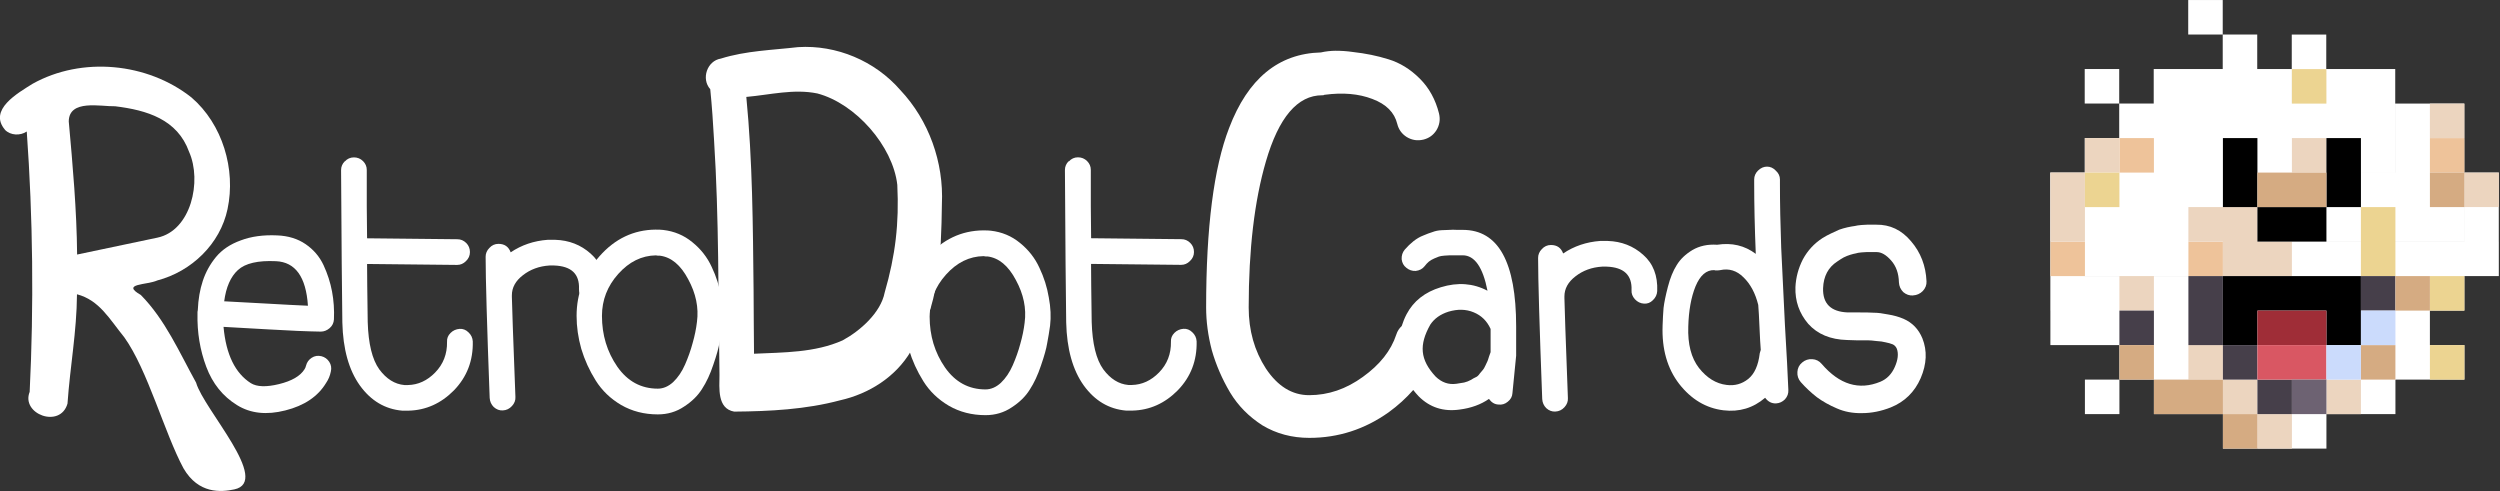 <?xml version="1.0" encoding="UTF-8" standalone="no"?>
<!-- Created with Inkscape (http://www.inkscape.org/) -->

<svg
   width="39.521mm"
   height="7.763mm"
   viewBox="0 0 39.521 7.763"
   version="1.1"
   id="svg5395"
   inkscape:version="1.1.2 (0a00cf5339, 2022-02-04)"
   sodipodi:docname="logo.svg"
   xmlns:inkscape="http://www.inkscape.org/namespaces/inkscape"
   xmlns:sodipodi="http://sodipodi.sourceforge.net/DTD/sodipodi-0.dtd"
   xmlns="http://www.w3.org/2000/svg"
   xmlns:svg="http://www.w3.org/2000/svg">
  <rect x="0" y="0" width="39.521" height="7.763" fill="#333333" stroke="none"/>
  <sodipodi:namedview
     id="namedview5397"
     pagecolor="#505050"
     bordercolor="#eeeeee"
     borderopacity="1"
     inkscape:pageshadow="0"
     inkscape:pageopacity="0"
     inkscape:pagecheckerboard="0"
     inkscape:document-units="mm"
     showgrid="false"
     fit-margin-top="0"
     fit-margin-left="0"
     fit-margin-right="0"
     fit-margin-bottom="0"
     inkscape:zoom="6.2287298"
     inkscape:cx="90.788976"
     inkscape:cy="29.941899"
     inkscape:window-width="2540"
     inkscape:window-height="1391"
     inkscape:window-x="2560"
     inkscape:window-y="29"
     inkscape:window-maximized="1"
     inkscape:current-layer="layer1" />
  <defs
     id="defs5392" />
  <g
     inkscape:label="Layer 1"
     inkscape:groupmode="layer"
     id="layer1"
     transform="translate(-83.794,-144.008)">
    <path
       style="font-size:5.077px;line-height:1.25;font-family:'Trojan Bluejay Airplane';-inkscape-font-specification:'Trojan Bluejay Airplane';display:inline;fill:#ffffff;stroke-width:0.409"
       d="m 114.036,148.679 q -0.085,0.005 -0.154,-0.053 -0.064,-0.064 -0.069,-0.154 -0.005,-0.213 -0.123,-0.346 -0.117,-0.133 -0.229,-0.133 -0.005,0 -0.075,0 -0.069,0 -0.085,0 -0.016,0 -0.08,0.005 -0.059,0.005 -0.09,0.016 -0.032,0.005 -0.085,0.021 -0.053,0.016 -0.107,0.043 -0.048,0.027 -0.101,0.064 -0.213,0.138 -0.224,0.421 -0.011,0.368 0.389,0.384 0.037,0 0.186,0 0.149,0 0.234,0.005 0.085,0 0.218,0.027 0.133,0.021 0.245,0.069 0.208,0.091 0.298,0.309 0.117,0.293 -0.027,0.629 -0.144,0.33 -0.474,0.463 -0.229,0.09 -0.453,0.09 -0.218,0.005 -0.399,-0.075 -0.176,-0.075 -0.314,-0.176 -0.138,-0.107 -0.256,-0.24 -0.059,-0.069 -0.053,-0.16 0.005,-0.091 0.075,-0.149 0.069,-0.059 0.16,-0.053 0.09,0.005 0.149,0.075 0.421,0.49 0.927,0.282 0.154,-0.064 0.229,-0.234 0.075,-0.17 0.032,-0.288 -0.021,-0.048 -0.064,-0.069 -0.053,-0.021 -0.112,-0.032 -0.059,-0.016 -0.149,-0.021 -0.085,-0.011 -0.133,-0.011 -0.048,0 -0.176,0 -0.122,-0.005 -0.154,-0.005 -0.394,-0.011 -0.613,-0.256 -0.213,-0.25 -0.202,-0.581 0.011,-0.229 0.117,-0.437 0.112,-0.208 0.309,-0.336 0.069,-0.043 0.138,-0.075 0.075,-0.037 0.128,-0.059 0.059,-0.021 0.128,-0.037 0.075,-0.016 0.117,-0.021 0.043,-0.011 0.107,-0.016 0.069,-0.005 0.09,-0.005 0.021,0 0.085,0 h 0.059 q 0.325,-0.005 0.549,0.261 0.229,0.266 0.245,0.634 0.005,0.085 -0.059,0.154 -0.064,0.064 -0.154,0.069 z"
       id="path20" />
    <path
       id="path18"
       style="font-size:5.077px;line-height:1.25;font-family:'Trojan Bluejay Airplane';-inkscape-font-specification:'Trojan Bluejay Airplane';display:inline;fill:#ffffff;stroke-width:0.381"
       d="m 111.584,146.706 q 0.065,-0.064 0.144,-0.064 0.079,0 0.139,0.064 0.065,0.059 0.065,0.139 v 0.065 q 0,0.471 0.02,1.016 0.025,0.545 0.059,1.22 0.04,0.669 0.054,1.026 0.005,0.084 -0.054,0.149 -0.059,0.059 -0.139,0.064 -0.104,0.005 -0.174,-0.089 -0.283,0.243 -0.659,0.198 -0.412,-0.05 -0.699,-0.416 -0.283,-0.367 -0.263,-0.922 0.005,-0.154 0.015,-0.278 0.015,-0.129 0.069,-0.337 0.054,-0.208 0.139,-0.342 0.084,-0.139 0.248,-0.238 0.169,-0.099 0.392,-0.084 0.347,-0.054 0.61,0.144 -0.025,-0.62 -0.025,-1.111 v -0.065 q 0,-0.079 0.059,-0.139 z m 0.045,2.836 q -0.01,-0.119 -0.02,-0.357 -0.01,-0.238 -0.02,-0.357 -0.069,-0.278 -0.233,-0.436 -0.159,-0.159 -0.367,-0.114 -0.02,0.005 -0.065,0.005 -0.005,0 -0.015,0 -0.01,-0.005 -0.015,-0.005 -0.188,-0.005 -0.297,0.258 -0.104,0.258 -0.114,0.635 -0.015,0.416 0.169,0.654 0.188,0.238 0.436,0.268 0.193,0.025 0.342,-0.094 0.149,-0.119 0.183,-0.407 0,-0.005 0.015,-0.05 z" />
    <path
       style="font-size:5.077px;line-height:1.25;font-family:'Trojan Bluejay Airplane';-inkscape-font-specification:'Trojan Bluejay Airplane';display:inline;fill:#ffffff;stroke-width:0.381"
       d="m 108.526,148.754 q 0,0.104 0.054,1.547 0.005,0.079 -0.054,0.144 -0.059,0.065 -0.144,0.069 -0.079,0.005 -0.144,-0.054 -0.059,-0.059 -0.064,-0.144 -0.065,-1.72 -0.065,-2.231 0,-0.079 0.059,-0.139 0.059,-0.065 0.144,-0.065 0.144,0 0.193,0.134 0.258,-0.174 0.585,-0.198 h 0.119 q 0.327,0.01 0.56,0.218 0.238,0.208 0.223,0.575 -0.005,0.084 -0.069,0.144 -0.059,0.059 -0.139,0.054 -0.084,-0.005 -0.144,-0.069 -0.059,-0.065 -0.054,-0.144 0.015,-0.357 -0.392,-0.372 h -0.074 q -0.243,0.015 -0.421,0.154 -0.174,0.134 -0.174,0.317 v 0.03 z"
       id="path17" />
    <path
       id="path15"
       style="font-size:5.077px;line-height:1.25;font-family:'Trojan Bluejay Airplane';-inkscape-font-specification:'Trojan Bluejay Airplane';display:inline;fill:#ffffff;stroke-width:0.381"
       d="m 104.914,144.81 c -0.085,0.001 -0.165,0.01 -0.239,0.027 -0.671,0.017 -1.154,0.415 -1.451,1.195 -0.242,0.627 -0.363,1.572 -0.363,2.837 0,0.22 0.03,0.446 0.09,0.676 0.066,0.231 0.162,0.453 0.289,0.668 0.126,0.209 0.297,0.382 0.511,0.519 0.22,0.132 0.467,0.198 0.742,0.198 0.456,0 0.874,-0.135 1.253,-0.404 0.149,-0.108 0.278,-0.226 0.389,-0.353 0.027,0.035 0.056,0.068 0.087,0.101 0.175,0.175 0.391,0.245 0.649,0.208 0.178,-0.023 0.333,-0.079 0.461,-0.168 0.04,0.056 0.089,0.086 0.149,0.089 0.056,0.007 0.105,-0.008 0.148,-0.044 0.046,-0.036 0.071,-0.081 0.074,-0.134 l 0.059,-0.595 v -0.02 -0.441 c 0,-1.018 -0.281,-1.527 -0.843,-1.527 h -0.089 c -0.05,-0.003 -0.09,-0.003 -0.119,0 -0.03,0 -0.072,0.002 -0.129,0.005 -0.053,0.003 -0.101,0.013 -0.144,0.03 -0.043,0.013 -0.091,0.031 -0.144,0.054 -0.053,0.02 -0.104,0.05 -0.154,0.089 -0.05,0.04 -0.096,0.084 -0.139,0.134 -0.036,0.043 -0.052,0.094 -0.049,0.153 0.007,0.056 0.031,0.101 0.074,0.134 0.043,0.036 0.093,0.053 0.149,0.05 0.059,-0.007 0.106,-0.032 0.139,-0.074 0.023,-0.03 0.046,-0.055 0.069,-0.074 0.026,-0.02 0.054,-0.036 0.084,-0.049 0.03,-0.013 0.055,-0.023 0.074,-0.03 0.02,-0.007 0.05,-0.012 0.089,-0.015 0.04,-0.003 0.068,-0.005 0.084,-0.005 h 0.104 0.099 c 0.188,0 0.319,0.187 0.392,0.56 -0.225,-0.119 -0.471,-0.137 -0.738,-0.055 -0.251,0.076 -0.431,0.218 -0.541,0.426 -0.032,0.061 -0.057,0.124 -0.077,0.187 -0.039,0.036 -0.068,0.08 -0.086,0.136 -0.083,0.253 -0.259,0.475 -0.528,0.668 -0.264,0.192 -0.547,0.289 -0.849,0.289 -0.269,0 -0.497,-0.14 -0.684,-0.421 -0.181,-0.28 -0.272,-0.602 -0.272,-0.965 0,-0.918 0.091,-1.687 0.272,-2.308 0.203,-0.698 0.5,-1.047 0.89,-1.047 h 0.017 c 0.011,-0.006 0.019,-0.008 0.025,-0.008 0.286,-0.038 0.536,-0.016 0.75,0.066 0.22,0.082 0.351,0.214 0.395,0.396 0.022,0.088 0.072,0.157 0.149,0.206 0.083,0.05 0.17,0.063 0.264,0.041 0.088,-0.022 0.157,-0.071 0.206,-0.148 0.05,-0.083 0.063,-0.17 0.041,-0.264 -0.055,-0.22 -0.156,-0.405 -0.305,-0.553 -0.148,-0.148 -0.314,-0.25 -0.495,-0.305 -0.176,-0.055 -0.363,-0.093 -0.561,-0.115 -0.096,-0.014 -0.187,-0.02 -0.272,-0.019 z m 1.987,4.095 c 0.066,0.002 0.129,0.015 0.189,0.04 0.122,0.05 0.211,0.137 0.268,0.263 v 0.367 l -0.025,0.07 c -0.013,0.043 -0.021,0.068 -0.025,0.074 -0.003,0.007 -0.013,0.028 -0.03,0.064 -0.017,0.036 -0.03,0.06 -0.04,0.07 -0.01,0.01 -0.026,0.03 -0.05,0.059 -0.02,0.03 -0.041,0.05 -0.064,0.059 -0.023,0.01 -0.05,0.025 -0.08,0.044 -0.03,0.017 -0.064,0.03 -0.104,0.04 -0.036,0.007 -0.078,0.013 -0.124,0.02 -0.122,0.017 -0.231,-0.021 -0.327,-0.114 -0.248,-0.267 -0.264,-0.501 -0.085,-0.82 0.064,-0.097 0.16,-0.165 0.288,-0.206 0.073,-0.021 0.142,-0.032 0.208,-0.03 z"
       sodipodi:nodetypes="sccscccsccccccccccsscccccsccccccscsscsccscccscscsccccccccsccsscccccsscsccccccssc" />
    <path
       style="font-size:5.077px;line-height:1.25;font-family:'Trojan Bluejay Airplane';-inkscape-font-specification:'Trojan Bluejay Airplane';display:inline;fill:#ffffff;stroke-width:0.381"
       d="m 100.691,146.56 q 0.059,-0.065 0.144,-0.065 0.084,0 0.144,0.059 0.059,0.059 0.059,0.139 0,0.218 0,0.575 0.005,0.352 0.005,0.506 l 1.428,0.015 q 0.079,0 0.139,0.059 0.059,0.059 0.059,0.144 0,0.084 -0.065,0.144 -0.059,0.059 -0.139,0.059 l -1.423,-0.015 q 0,0.223 0.01,0.917 0.015,0.516 0.183,0.749 0.169,0.228 0.397,0.248 h 0.054 q 0.243,-0.005 0.431,-0.198 0.193,-0.198 0.188,-0.486 -0.005,-0.079 0.054,-0.139 0.059,-0.059 0.144,-0.065 0.079,-0.005 0.139,0.054 0.064,0.059 0.069,0.144 0.01,0.456 -0.297,0.773 -0.307,0.312 -0.719,0.322 h -0.099 q -0.407,-0.035 -0.669,-0.397 -0.263,-0.367 -0.278,-0.997 -0.01,-0.674 -0.02,-2.41 0,-0.079 0.059,-0.139 z"
       id="path13" />
    <path
       id="path11"
       style="font-size:5.077px;line-height:1.25;font-family:'Trojan Bluejay Airplane';-inkscape-font-specification:'Trojan Bluejay Airplane';display:inline;fill:#ffffff;stroke-width:0.381"
       d="m 99.343,148.057 q -0.337,0.005 -0.595,0.293 -0.258,0.288 -0.258,0.664 0,0.451 0.243,0.803 0.243,0.347 0.64,0.347 0.129,0 0.243,-0.104 0.114,-0.109 0.188,-0.278 0.074,-0.169 0.119,-0.337 0.05,-0.174 0.069,-0.337 0.045,-0.337 -0.139,-0.674 -0.178,-0.337 -0.446,-0.372 -0.01,0 -0.03,0 -0.02,-0.005 -0.035,-0.005 z m -0.005,-0.407 q 0.079,0 0.119,0.005 0.263,0.03 0.461,0.193 0.203,0.164 0.307,0.392 0.109,0.228 0.149,0.471 0.045,0.238 0.02,0.446 -0.02,0.144 -0.045,0.273 -0.02,0.129 -0.099,0.357 -0.074,0.223 -0.178,0.382 -0.099,0.159 -0.283,0.278 -0.183,0.124 -0.416,0.124 -0.322,0 -0.58,-0.149 -0.253,-0.149 -0.402,-0.387 -0.149,-0.238 -0.228,-0.501 -0.074,-0.263 -0.074,-0.521 0,-0.531 0.362,-0.942 0.367,-0.416 0.887,-0.421 z" />
    <path
       id="path9"
       style="font-size:5.077px;line-height:1.25;font-family:'Trojan Bluejay Airplane';-inkscape-font-specification:'Trojan Bluejay Airplane';display:inline;fill:#ffffff;stroke-width:0.491"
       d="m 95.592,145.539 c 0.099,1.014 0.104,2.033 0.115,3.051 -5.01e-4,0.337 0.006,0.673 0.007,1.01 0.47,-0.022 0.962,-0.016 1.4,-0.211 0.278,-0.15 0.603,-0.438 0.665,-0.755 0.171,-0.591 0.23,-1.094 0.2,-1.704 -0.069,-0.612 -0.659,-1.286 -1.265,-1.445 -0.372,-0.076 -0.748,0.022 -1.121,0.055 z m -0.57,-0.121 c -0.146,-0.163 -0.051,-0.449 0.168,-0.484 0.394,-0.124 0.815,-0.134 1.22,-0.181 0.608,-0.039 1.217,0.219 1.616,0.678 0.453,0.48 0.689,1.145 0.658,1.803 -0.012,0.792 -0.035,1.644 -0.491,2.327 -0.24,0.407 -0.663,0.673 -1.118,0.775 -0.545,0.146 -1.114,0.174 -1.675,0.179 -0.271,-0.048 -0.233,-0.373 -0.232,-0.58 -0.021,-1.238 -0.007,-2.477 -0.086,-3.713 -0.015,-0.269 -0.033,-0.537 -0.06,-0.805 z"
       sodipodi:nodetypes="ccccccccscccccccccss" />
    <path
       id="path7"
       style="font-size:5.077px;line-height:1.25;font-family:'Trojan Bluejay Airplane';-inkscape-font-specification:'Trojan Bluejay Airplane';display:inline;fill:#ffffff;stroke-width:0.381"
       d="m 94.163,148.045 q -0.337,0.005 -0.595,0.293 -0.258,0.288 -0.258,0.664 0,0.451 0.243,0.803 0.243,0.347 0.64,0.347 0.129,0 0.243,-0.104 0.114,-0.109 0.188,-0.278 0.074,-0.169 0.119,-0.337 0.05,-0.174 0.069,-0.337 0.045,-0.337 -0.139,-0.674 -0.178,-0.337 -0.446,-0.372 -0.01,0 -0.03,0 -0.02,-0.005 -0.035,-0.005 z m -0.005,-0.407 q 0.079,0 0.119,0.005 0.263,0.03 0.461,0.193 0.203,0.164 0.307,0.392 0.109,0.228 0.149,0.471 0.045,0.238 0.02,0.446 -0.02,0.144 -0.045,0.273 -0.02,0.129 -0.099,0.357 -0.074,0.223 -0.178,0.382 -0.099,0.159 -0.283,0.278 -0.183,0.124 -0.416,0.124 -0.322,0 -0.58,-0.149 -0.253,-0.149 -0.402,-0.387 -0.149,-0.238 -0.228,-0.501 -0.074,-0.263 -0.074,-0.521 0,-0.53 0.362,-0.942 0.367,-0.416 0.887,-0.421 z" />
    <path
       style="font-size:5.077px;line-height:1.25;font-family:'Trojan Bluejay Airplane';-inkscape-font-specification:'Trojan Bluejay Airplane';display:inline;fill:#ffffff;stroke-width:0.381"
       d="m 91.887,148.736 q 0,0.104 0.055,1.547 0.005,0.079 -0.055,0.144 -0.059,0.065 -0.144,0.069 -0.079,0.005 -0.144,-0.054 -0.059,-0.059 -0.064,-0.144 -0.064,-1.72 -0.064,-2.231 0,-0.079 0.059,-0.139 0.059,-0.065 0.144,-0.065 0.144,0 0.193,0.134 0.258,-0.174 0.585,-0.198 h 0.119 q 0.327,0.01 0.56,0.218 0.238,0.208 0.223,0.575 -0.005,0.084 -0.069,0.144 -0.059,0.059 -0.139,0.054 -0.084,-0.005 -0.144,-0.069 -0.059,-0.065 -0.055,-0.144 0.015,-0.357 -0.392,-0.372 h -0.074 q -0.243,0.015 -0.421,0.154 -0.174,0.134 -0.174,0.317 v 0.03 z"
       id="path6" />
    <path
       style="font-size:5.077px;line-height:1.25;font-family:'Trojan Bluejay Airplane';-inkscape-font-specification:'Trojan Bluejay Airplane';display:inline;fill:#ffffff;stroke-width:0.381"
       d="m 89.245,146.56 q 0.059,-0.064 0.144,-0.064 0.084,0 0.144,0.059 0.059,0.059 0.059,0.139 0,0.218 0,0.575 0.005,0.352 0.005,0.506 l 1.428,0.015 q 0.079,0 0.139,0.059 0.059,0.059 0.059,0.144 0,0.084 -0.064,0.144 -0.059,0.059 -0.139,0.059 l -1.423,-0.015 q 0,0.223 0.01,0.917 0.015,0.516 0.183,0.749 0.169,0.228 0.397,0.248 h 0.055 q 0.243,-0.005 0.431,-0.198 0.193,-0.198 0.188,-0.486 -0.005,-0.079 0.055,-0.139 0.059,-0.059 0.144,-0.065 0.079,-0.005 0.139,0.054 0.064,0.059 0.069,0.144 0.01,0.456 -0.297,0.773 -0.307,0.312 -0.719,0.322 h -0.099 q -0.407,-0.035 -0.669,-0.397 -0.263,-0.367 -0.278,-0.997 -0.01,-0.674 -0.02,-2.41 0,-0.079 0.059,-0.139 z"
       id="path5" />
    <path
       id="path3"
       style="font-size:5.077px;line-height:1.25;font-family:'Trojan Bluejay Airplane';-inkscape-font-specification:'Trojan Bluejay Airplane';display:inline;fill:#ffffff;stroke-width:0.381"
       d="m 87.328,149.178 q 0.059,0.649 0.431,0.887 0.144,0.089 0.446,0.015 0.302,-0.074 0.402,-0.233 0.015,-0.02 0.025,-0.059 0.02,-0.079 0.089,-0.124 0.069,-0.045 0.154,-0.025 0.079,0.02 0.124,0.089 0.045,0.069 0.025,0.154 -0.02,0.099 -0.074,0.178 -0.193,0.322 -0.645,0.436 -0.446,0.114 -0.764,-0.084 -0.337,-0.208 -0.486,-0.605 -0.149,-0.397 -0.139,-0.843 0,-0.01 0,-0.025 0.005,-0.02 0.005,-0.03 0.01,-0.253 0.079,-0.461 0.069,-0.208 0.208,-0.377 0.144,-0.174 0.392,-0.263 0.248,-0.094 0.575,-0.079 0.263,0.01 0.451,0.139 0.188,0.129 0.283,0.332 0.094,0.203 0.134,0.416 0.04,0.213 0.03,0.441 -0.005,0.084 -0.069,0.139 -0.064,0.054 -0.139,0.054 -0.322,-0.005 -0.828,-0.035 -0.506,-0.03 -0.709,-0.04 z m 0.01,-0.407 q 0.223,0.01 0.65,0.035 0.431,0.025 0.674,0.035 -0.045,-0.684 -0.506,-0.704 -0.426,-0.02 -0.6,0.139 -0.174,0.159 -0.218,0.496 z" />
    <path
       id="text8884-4"
       style="font-size:5.077px;line-height:1.25;font-family:'Trojan Bluejay Airplane';-inkscape-font-specification:'Trojan Bluejay Airplane';display:inline;fill:#ffffff;stroke-width:0.508"
       d="m 83.874,146.061 c -0.27,-0.318 0.203,-0.582 0.436,-0.729 0.779,-0.434 1.814,-0.334 2.51,0.216 0.492,0.422 0.705,1.137 0.571,1.765 -0.116,0.552 -0.57,0.986 -1.109,1.128 -0.169,0.076 -0.583,0.046 -0.262,0.23 0.387,0.392 0.61,0.909 0.874,1.386 0.119,0.421 1.195,1.565 0.602,1.688 -0.207,0.043 -0.563,0.075 -0.801,-0.333 -0.301,-0.558 -0.566,-1.556 -0.937,-2.073 -0.234,-0.288 -0.393,-0.586 -0.747,-0.679 -0.004,0.592 -0.109,1.139 -0.15,1.729 -0.115,0.399 -0.739,0.165 -0.598,-0.186 0.067,-1.371 0.052,-2.747 -0.046,-4.116 -0.102,0.069 -0.255,0.064 -0.344,-0.026 z m 2.408,1.704 c 0.532,-0.111 0.708,-0.893 0.501,-1.357 -0.185,-0.514 -0.667,-0.659 -1.168,-0.72 -0.227,0.006 -0.73,-0.115 -0.734,0.239 0.063,0.7 0.126,1.401 0.132,2.105 z"
       sodipodi:nodetypes="sccccccsccccccsssccccs" />
    <g
       id="g459069-5-0-5-3"
       transform="matrix(0.334,0,0,0.334,145.594,141.527)"
       style="display:inline">
      <path
         id="rect238029-5-7-6-9-3"
         style="display:inline;fill:#ffffff;fill-opacity:1;stroke-width:0.258;stroke-linecap:round;stop-color:#000000"
         d="m -87.982,17.231 h 1.633 v 1.633 h -1.633 z m 0,-1.633 h 1.633 v 1.633 h -1.633 z m 1.633,-1.633 h 1.633 v 1.633 h -1.633 z m 13.063,11.43 h 1.633 v 1.633 h -1.633 z m -3.266,1.633 h 1.633 v 1.633 h -1.633 z m -1.633,0 h 1.633 v 1.633 h -1.633 z m -1.633,0 h 1.633 v 1.633 h -1.633 z m -3.266,-1.633 h 1.633 v 1.633 h -1.633 z m 8.164,-4e-6 h 1.633 v 1.633 h -1.633 z m -1.633,0 h 1.633 v 1.633 h -1.633 z m -1.633,0 h 1.633 v 1.633 h -1.633 z m -3.266,0 h 1.633 v 1.633 h -1.633 z m 1.633,0 h 1.633 v 1.633 h -1.633 z m 4.899,-1.633 h 1.633 v 1.633 h -1.633 z m 4.899,-4e-6 h 1.633 v 1.633 h -1.633 z m -3.266,0 h 1.633 v 1.633 h -1.633 z m 1.633,0 h 1.633 v 1.633 h -1.633 z m -14.696,1.633 h 1.633 v 1.633 h -1.633 z m 1.633,-1.633 h 1.633 v 1.633 h -1.633 z m 8.164,0 h 1.633 v 1.633 h -1.633 z m -1.633,0 h 1.633 v 1.633 h -1.633 z m -1.633,0 h 1.633 v 1.633 h -1.633 z m -3.266,0 h 1.633 v 1.633 h -1.633 z m 1.633,0 h 1.633 v 1.633 h -1.633 z m 3.266,-1.633 h 1.633 v 1.633 h -1.633 z m 6.531,-4e-6 h 1.633 v 1.633 h -1.633 z m -1.633,0 h 1.633 v 1.633 h -1.633 z m -3.266,0 h 1.633 v 1.633 h -1.633 z m 1.633,0 h 1.633 v 1.633 h -1.633 z m -13.063,4e-6 h 1.633 v 1.633 h -1.633 z m 8.164,0 h 1.633 v 1.633 h -1.633 z m -1.633,0 h 1.633 v 1.633 h -1.633 z m -1.633,0 h 1.633 v 1.633 h -1.633 z m -3.266,0 h 1.633 v 1.633 h -1.633 z m 1.633,0 h 1.633 v 1.633 h -1.633 z m 6.531,-1.633 h 1.633 v 1.633 h -1.633 z m 8.164,-4e-6 h 1.633 v 1.633 h -1.633 z m -1.633,0 h 1.633 v 1.633 h -1.633 z m -1.633,0 h 1.633 v 1.633 h -1.633 z m -3.266,0 h 1.633 v 1.633 h -1.633 z m 1.633,0 h 1.633 v 1.633 h -1.633 z m -13.063,4e-6 h 1.633 v 1.633 h -1.633 z m 8.164,0 h 1.633 v 1.633 h -1.633 z m -1.633,0 h 1.633 v 1.633 h -1.633 z m -1.633,0 h 1.633 v 1.633 h -1.633 z m -3.266,0 h 1.633 v 1.633 h -1.633 z m 1.633,0 h 1.633 v 1.633 h -1.633 z m 6.531,-1.633 h 1.633 v 1.633 h -1.633 z m 9.797,0 h 1.633 v 1.633 h -1.633 z m -1.633,-2e-6 h 1.633 v 1.633 h -1.633 z m -1.633,0 h 1.633 v 1.633 h -1.633 z m -1.633,0 h 1.633 v 1.633 h -1.633 z m -3.266,0 h 1.633 v 1.633 h -1.633 z m 1.633,0 h 1.633 v 1.633 h -1.633 z m -13.063,4e-6 h 1.633 v 1.633 h -1.633 z m 19.594,-1.633 h 1.633 v 1.633 h -1.633 z m 0,-1.633 h 1.633 v 1.633 h -1.633 z m -1.633,-1.633 h 1.633 v 1.633 h -1.633 z m 0,-1.633 h 1.633 v 1.633 h -1.633 z m -1.633,1.633 h 1.633 v 1.633 h -1.633 z m 0,-1.633 h 1.633 v 1.633 h -1.633 z m -4.899,-1.633 h 1.633 v 1.633 h -1.633 z m 0,-1.633 h 1.633 v 1.633 h -1.633 z m 6.531,8.164 h 1.633 v 1.633 h -1.633 z m -1.633,0 h 1.633 v 1.633 h -1.633 z m 0,-1.633 h 1.633 v 1.633 h -1.633 z m 1.633,0 h 1.633 v 1.633 h -1.633 z m -3.266,1.633 h 1.633 v 1.633 h -1.633 z m -1.633,0 h 1.633 v 1.633 h -1.633 z m 0,-1.633 h 1.633 v 1.633 h -1.633 z m 1.633,0 h 1.633 v 1.633 h -1.633 z m -3.266,1.633 h 1.633 v 1.633 h -1.633 z m -1.633,0 h 1.633 v 1.633 h -1.633 z m 0,-1.633 h 1.633 v 1.633 h -1.633 z m 1.633,0 h 1.633 v 1.633 h -1.633 z m -3.266,3.266 h 1.633 v 1.633 h -1.633 z m -1.633,0 h 1.633 v 1.633 h -1.633 z m 0,-1.633 h 1.633 v 1.633 h -1.633 z m 1.633,0 h 1.633 v 1.633 h -1.633 z m -3.266,1.633 h 1.633 v 1.633 h -1.633 z m -3.266,0 h 1.633 v 1.633 h -1.633 z m 0,-1.633 h 1.633 v 1.633 h -1.633 z m -1.633,0 h 1.633 v 1.633 h -1.633 z m 0,-1.633 h 1.633 v 1.633 h -1.633 z m 1.633,0 h 1.633 v 1.633 h -1.633 z m 0,-1.633 h 1.633 v 1.633 h -1.633 z m 1.633,4.899 h 1.633 v 1.633 h -1.633 z m 0,-1.633 h 1.633 v 1.633 h -1.633 z m 1.633,0 h 1.633 v 1.633 h -1.633 z m 0,-1.633 h 1.633 v 1.633 h -1.633 z m -1.633,0 h 1.633 v 1.633 h -1.633 z m 0,-1.633 h 1.633 v 1.633 h -1.633 z m 1.633,0 h 1.633 v 1.633 h -1.633 z m 3.266,1.633 h 1.633 v 1.633 h -1.633 z m -1.633,0 h 1.633 v 1.633 h -1.633 z m 0,-1.633 h 1.633 v 1.633 h -1.633 z m 1.633,0 h 1.633 v 1.633 h -1.633 z m 6.531,0 h 1.633 v 1.633 h -1.633 z m -1.633,0 h 1.633 v 1.633 h -1.633 z m 0,-3.266 h 1.633 v 1.633 h -1.633 z m 1.633,0 h 1.633 v 1.633 h -1.633 z m -1.633,1.633 h 1.633 v 1.633 h -1.633 z m 1.633,0 h 1.633 v 1.633 h -1.633 z m -3.266,1.633 h 1.633 v 1.633 h -1.633 z m -1.633,0 h 1.633 v 1.633 h -1.633 z m 0,-1.633 h 1.633 v 1.633 h -1.633 z m 1.633,0 h 1.633 v 1.633 h -1.633 z m -3.266,0 h 1.633 v 1.633 h -1.633 z m -1.633,0 h 1.633 v 1.633 h -1.633 z m -1.633,0 h 1.633 v 1.633 h -1.633 z m -3.266,-1.633 h 1.633 v 1.633 h -1.633 z m 1.633,1.633 h 1.633 v 1.633 h -1.633 z m 1.633,-1.633 h 1.633 v 1.633 h -1.633 z m 1.633,0 h 1.633 v 1.633 h -1.633 z m 1.633,0 h 1.633 v 1.633 h -1.633 z m 1.633,0 h 1.633 v 1.633 h -1.633 z m -1.633,-1.633 h 1.633 v 1.633 h -1.633 z m -1.633,-1.633 h 1.633 v 1.633 h -1.633 z" />
      <path
         id="rect210559-88-0-63-7-1-2-4-3"
         style="display:inline;fill:#eec39a;stroke-width:0.258;stroke-linecap:round;stop-color:#000000"
         d="m -87.982,18.863 h 1.633 v 1.633 h -1.633 z m 17.961,-4.899 h 1.633 v 1.633 h -1.633 z m -11.43,4.899 h 1.633 v 1.633 h -1.633 z m -3.266,-4.899 h 1.633 v 1.633 h -1.633 z" />
      <path
         id="rect238029-8-3-6-6-7"
         style="display:inline;fill:#ecd5bf;stroke-width:0.258;stroke-linecap:round;stop-color:#000000"
         d="m -87.982,17.231 h 1.633 v 1.633 h -1.633 z m 0,-1.633 h 1.633 v 1.633 h -1.633 z m 1.633,-1.633 h 1.633 v 1.633 h -1.633 z m 8.164,13.063 h 1.633 v 1.633 h -1.633 z m 3.266,-1.633 h 1.633 v 1.633 h -1.633 z m -4.899,0 h 1.633 v 1.633 h -1.633 z m -1.633,-1.633 h 1.633 v 1.633 h -1.633 z m -3.266,-3.266 h 1.633 v 1.633 h -1.633 z m 6.531,-1.633 h 1.633 v 1.633 h -1.633 z m 9.797,-3.266 h 1.633 v 1.633 H -68.388 Z m -1.633,-3.266 h 1.633 v 1.633 h -1.633 z m -9.797,6.531 h 1.633 v 1.633 h -1.633 z m -1.633,-1.633 h 1.633 v 1.633 h -1.633 z m 1.633,0 h 1.633 v 1.633 h -1.633 z m -8.164,0 h 1.633 v 1.633 h -1.633 z m 0,-1.633 h 1.633 v 1.633 h -1.633 z m 1.633,-1.633 h 1.633 v 1.633 h -1.633 z m 9.797,0 h 1.633 v 1.633 h -1.633 z" />
      <path
         id="rect210559-06-15-0-4-2-3-1-9-3"
         style="display:inline;fill:#ecd491;stroke-width:0.258;stroke-linecap:round;stop-color:#000000"
         d="m -70.021,23.762 h 1.633 v 1.633 h -1.633 z m 0,-3.266 h 1.633 v 1.633 h -1.633 z m -3.266,-1.633 h 1.633 v 1.633 h -1.633 z m -3.266,-8.164 h 1.633 v 1.633 h -1.633 z m 3.266,6.531 h 1.633 v 1.633 h -1.633 z M -86.349,15.598 h 1.633 v 1.633 h -1.633 z" />
      <path
         id="rect210559-2-6-0-8-2-3-8-2-2"
         style="display:inline;stroke-width:0.258;stroke-linecap:round;stop-color:#000000"
         d="m -74.919,22.129 h 1.633 v 1.633 h -1.633 z m -4.899,4e-6 h 1.633 v 1.633 h -1.633 z m 1.633,-1.633 h 1.633 v 1.633 h -1.633 z m 1.633,-4e-6 h 1.633 v 1.633 h -1.633 z m 1.633,0 h 1.633 v 1.633 h -1.633 z m -4.899,4e-6 h 1.633 v 1.633 h -1.633 z m 4.899,-4.899 h 1.633 v 1.633 h -1.633 z m -1.633,1.633 h 1.633 v 1.633 h -1.633 z m -1.633,0 h 1.633 v 1.633 h -1.633 z m -1.633,-1.633 h 1.633 v 1.633 h -1.633 z m 0,-1.633 h 1.633 v 1.633 h -1.633 z m 4.899,0 h 1.633 v 1.633 h -1.633 z" />
      <path
         id="rect210559-06-15-30-6-8-7-2-6"
         style="display:inline;fill:#463f4a;stroke-width:0.258;stroke-linecap:round;stop-color:#000000"
         d="m -78.185,25.395 h 1.633 v 1.633 h -1.633 z m -1.633,-1.633 h 1.633 v 1.633 h -1.633 z m -1.633,-1.633 h 1.633 v 1.633 h -1.633 z m -3.266,0 h 1.633 v 1.633 h -1.633 z m 11.43,-1.633 h 1.633 v 1.633 h -1.633 z m -8.164,4e-6 h 1.633 v 1.633 h -1.633 z" />
      <path
         id="rect210559-88-0-63-4-9-6-5-9-4-5"
         style="display:inline;fill:#9f2d37;stroke-width:0.258;stroke-linecap:round;stop-color:#000000"
         d="m -78.185,22.129 h 1.633 v 1.633 h -1.633 z m 1.633,-4e-6 h 1.633 v 1.633 h -1.633 z" />
      <path
         id="rect210559-06-15-9-3-3-1-2-7-2"
         style="display:inline;fill:#d95763;stroke-width:0.258;stroke-linecap:round;stop-color:#000000"
         d="m -76.552,23.762 h 1.633 v 1.633 h -1.633 z m -1.633,0 h 1.633 v 1.633 h -1.633 z" />
      <path
         id="rect210559-88-0-63-5-7-9-0-0-7-6"
         style="display:inline;fill:#d5ab82;stroke-width:0.258;stroke-linecap:round;stop-color:#000000"
         d="m -79.818,27.028 h 1.633 v 1.633 h -1.633 z m -3.266,-1.633 h 1.633 v 1.633 h -1.633 z m 1.633,-4e-6 h 1.633 v 1.633 h -1.633 z m 8.164,-1.633 h 1.633 v 1.633 h -1.633 z m -11.43,4e-6 h 1.633 v 1.633 h -1.633 z m 13.063,-3.266 h 1.633 v 1.633 h -1.633 z m 1.633,-4.899 h 1.633 v 1.633 h -1.633 z m -8.164,0 h 1.633 v 1.633 h -1.633 z m 1.633,0 h 1.633 v 1.633 h -1.633 z" />
      <path
         id="rect210559-88-0-63-4-97-2-8-2-5-5"
         style="display:inline;fill:#cbdbfc;stroke-width:0.258;stroke-linecap:round;stop-color:#000000"
         d="m -74.919,23.762 h 1.633 v 1.633 h -1.633 z m 1.633,-1.633 h 1.633 v 1.633 h -1.633 z" />
      <path
         id="rect210559-2-6-93-9-4-7-3-4-8"
         style="display:inline;fill:#6d6272;stroke-width:0.258;stroke-linecap:round;stop-color:#000000"
         d="m -76.552,25.395 h 1.633 v 1.633 h -1.633 z" />
    </g>
  </g>
</svg>
